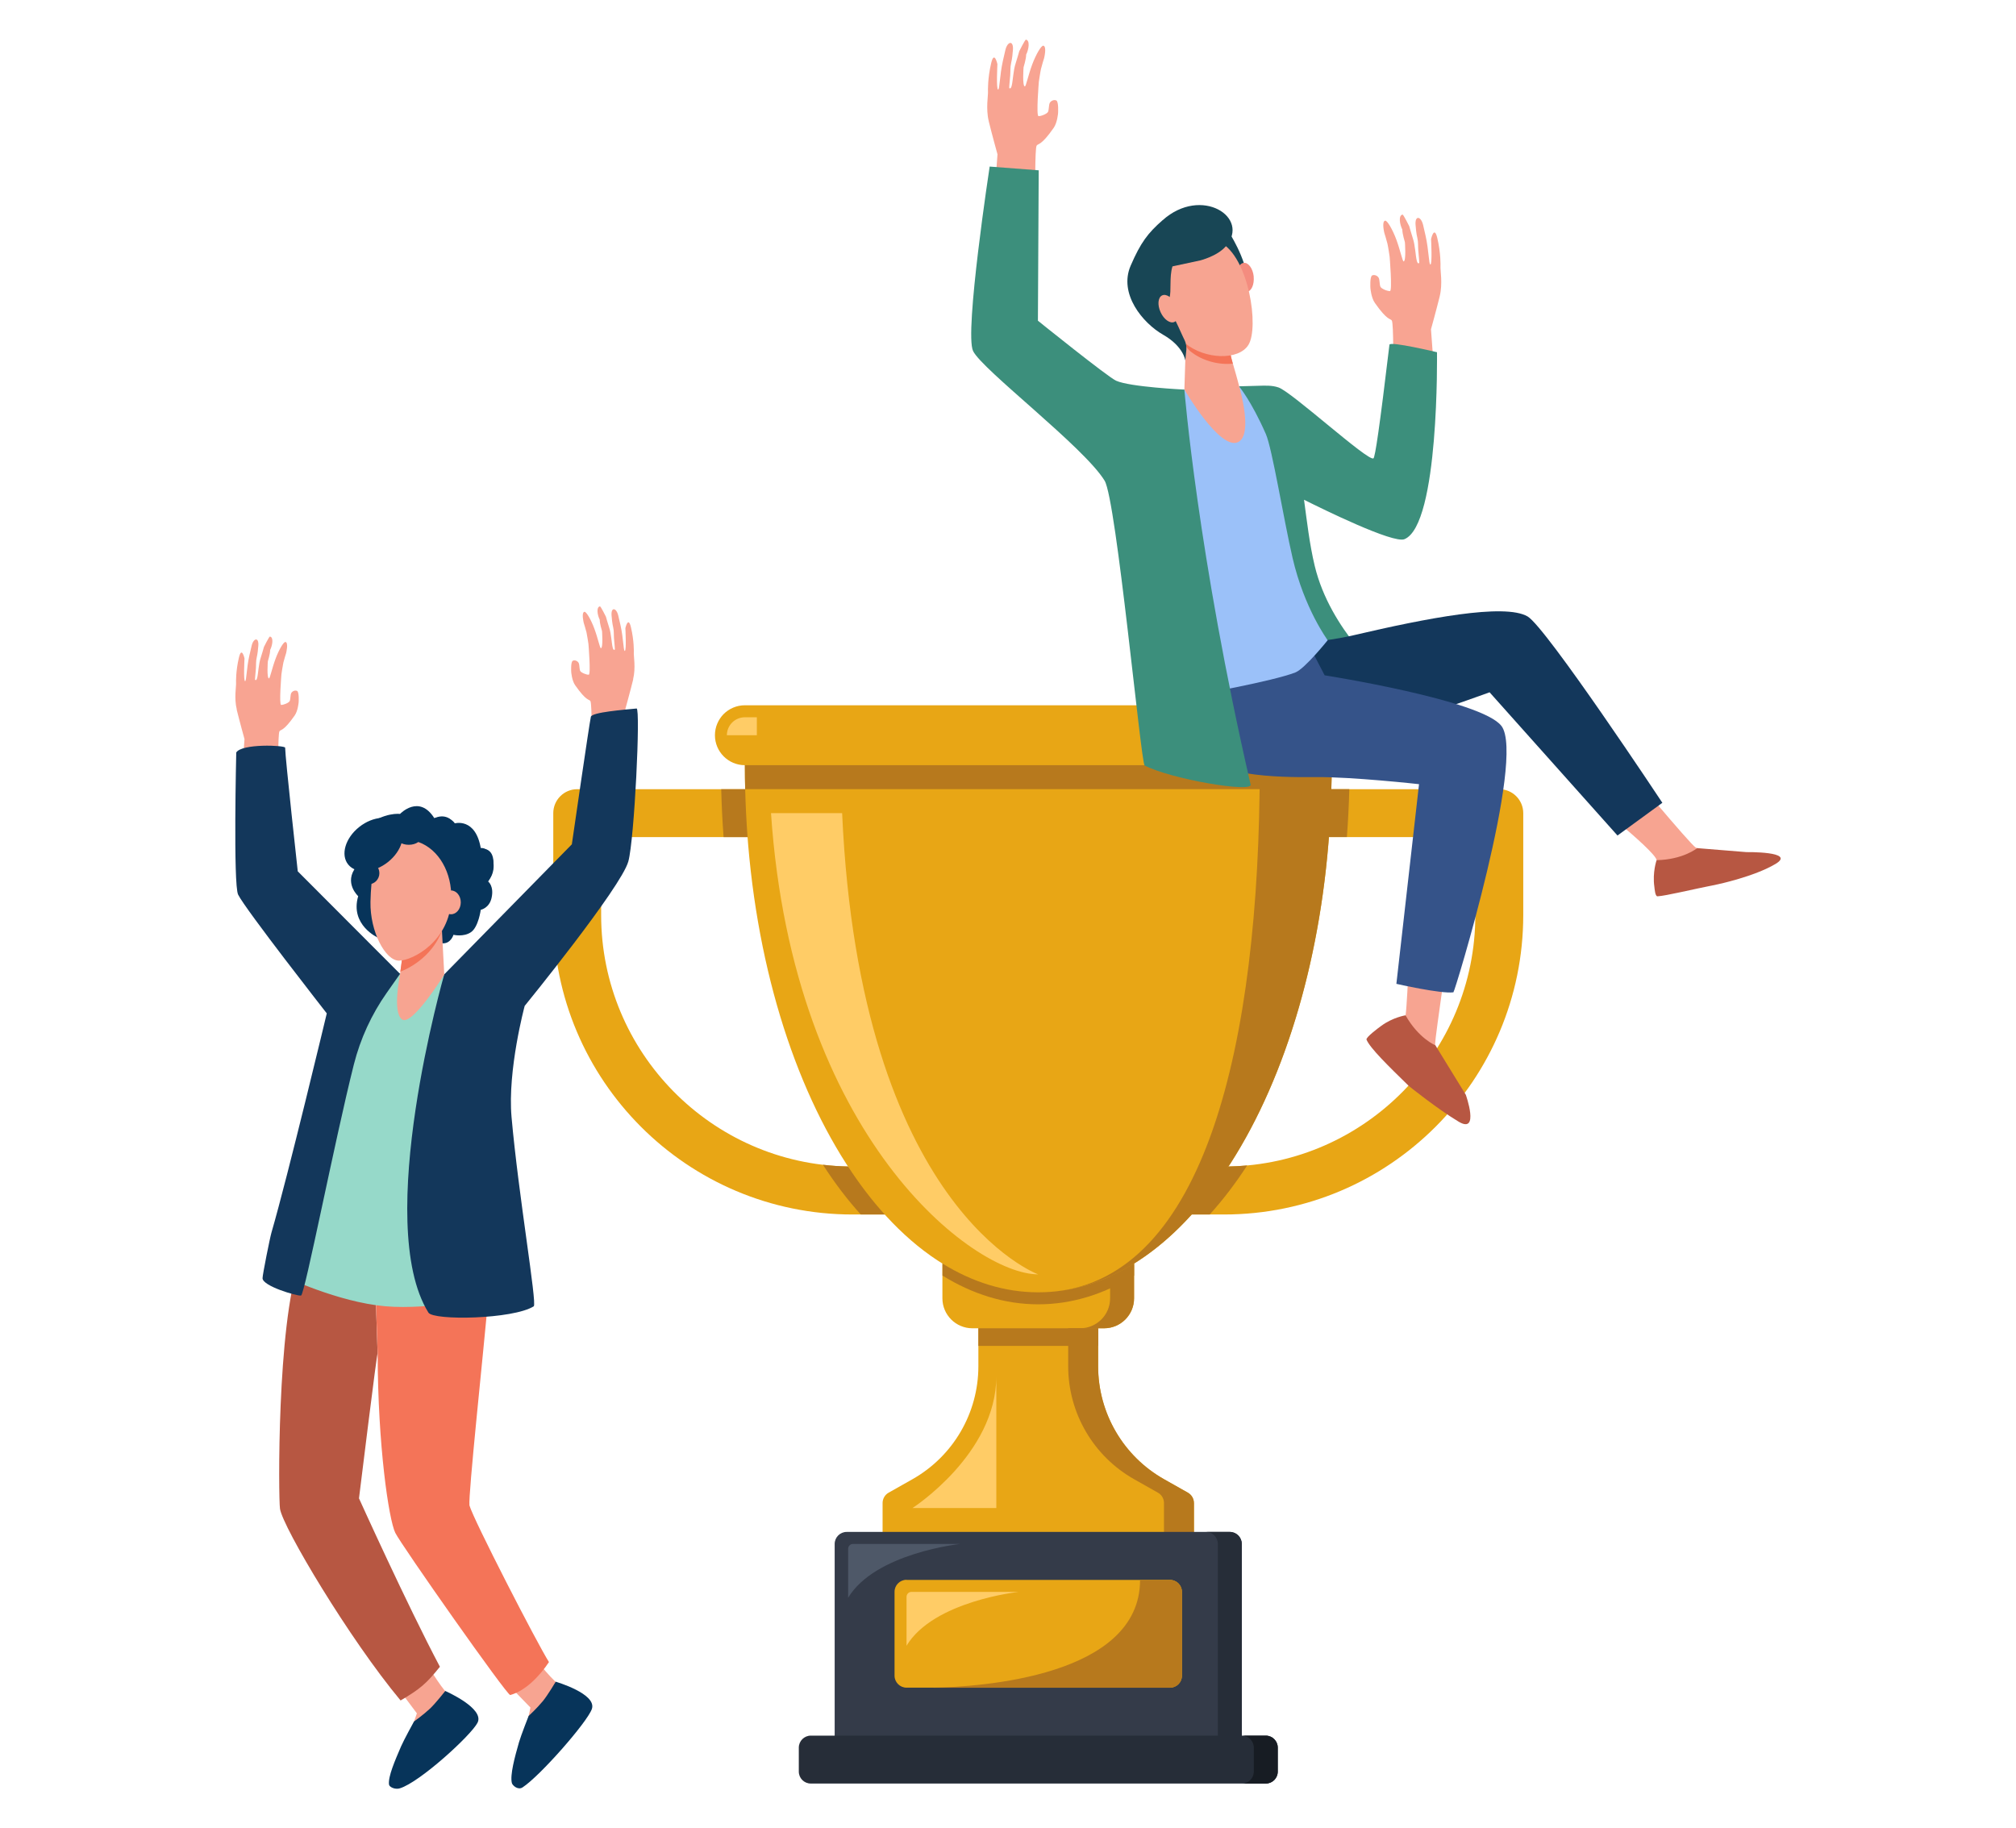 <?xml version="1.0" encoding="UTF-8"?>
<svg xmlns="http://www.w3.org/2000/svg" id="Camada_1" data-name="Camada 1" viewBox="0 0 430 390">
  <defs>
    <style>
      .cls-1 {
        fill: #9bc1f9;
      }

      .cls-2 {
        fill: #b7791d;
      }

      .cls-3 {
        fill: #f48c7f;
      }

      .cls-4 {
        fill: #f7a491;
      }

      .cls-5 {
        fill: #13375b;
      }

      .cls-6 {
        fill: #b75742;
      }

      .cls-7 {
        fill: #262d38;
      }

      .cls-8 {
        fill: #fc6;
      }

      .cls-9 {
        fill: #96d9c9;
      }

      .cls-10 {
        fill: #355389;
      }

      .cls-11 {
        fill: #e8a615;
      }

      .cls-12 {
        fill: #f47458;
      }

      .cls-13 {
        fill: #f8a492;
      }

      .cls-14 {
        fill: #343b49;
      }

      .cls-15 {
        fill: #3c8f7c;
      }

      .cls-16 {
        fill: #171c23;
      }

      .cls-17 {
        fill: #184655;
      }

      .cls-18 {
        fill: #07345a;
      }

      .cls-19 {
        fill: #4e5868;
      }
    </style>
  </defs>
  <g>
    <path class="cls-11" d="m324.9,173.45v21.72c0,35.28-28.59,63.89-63.85,63.89h-8.94l9.92-10.24c29.13-.52,52.65-24.39,52.65-53.65v-16.61h-38.31l1.28-10.22h42.14c2.82,0,5.11,2.29,5.11,5.11Z"></path>
    <path class="cls-11" d="m254.66,320.61v11.28h-66.41v-11.28c0-.92.5-1.78,1.3-2.22l5.03-2.84c8.71-4.91,14.1-14.12,14.1-24.12v-11.92h25.54v11.92c0,10.01,5.39,19.22,14.1,24.12l5.03,2.84c.8.45,1.3,1.3,1.3,2.22Z"></path>
    <path class="cls-2" d="m254.66,320.61v11.28h-6.39v-11.28c0-.92-.5-1.78-1.3-2.22l-5.03-2.84c-8.71-4.91-14.1-14.12-14.1-24.12v-11.92h6.39v11.92c0,10.01,5.39,19.22,14.1,24.12l5.03,2.84c.8.45,1.3,1.3,1.3,2.22Z"></path>
    <path class="cls-11" d="m241.89,269.53v7.41c0,3.53-2.86,6.39-6.39,6.39h-28.1c-3.52,0-6.39-2.86-6.39-6.39v-7.41h40.87Z"></path>
    <rect class="cls-2" x="208.68" y="283.33" width="25.54" height="3.76"></rect>
    <path class="cls-14" d="m264.87,329.33v44.72h-86.84v-44.72c0-1.41,1.15-2.56,2.55-2.56h81.73c1.4,0,2.55,1.15,2.55,2.56Z"></path>
    <path class="cls-7" d="m264.87,329.33v44.72h-5.11v-44.72c0-1.41-1.15-2.56-2.55-2.56h5.11c1.4,0,2.55,1.15,2.55,2.56Z"></path>
    <path class="cls-7" d="m172.92,370.22h97.06c1.41,0,2.56,1.15,2.56,2.56v5.11c0,1.41-1.14,2.55-2.55,2.55h-97.06c-1.41,0-2.55-1.14-2.55-2.55v-5.11c0-1.41,1.15-2.56,2.56-2.56Z"></path>
    <path class="cls-16" d="m272.54,372.78v5.11c0,1.41-1.15,2.56-2.55,2.56h-5.11c1.4,0,2.55-1.15,2.55-2.56v-5.11c0-1.41-1.15-2.56-2.55-2.56h5.11c1.4,0,2.55,1.15,2.55,2.56Z"></path>
    <path class="cls-11" d="m193.36,337h56.19c1.41,0,2.55,1.14,2.55,2.55v17.89c0,1.41-1.14,2.55-2.55,2.55h-56.19c-1.41,0-2.56-1.15-2.56-2.56v-17.89c0-1.41,1.15-2.56,2.56-2.56Z"></path>
    <path class="cls-2" d="m241.89,269.53v7.41c0,3.53-2.86,6.39-6.39,6.39h-5.11c3.52,0,6.39-2.86,6.39-6.39v-7.41h5.11Z"></path>
    <path class="cls-11" d="m194.63,259.06h-12.77c-35.26,0-63.85-28.61-63.85-63.89v-21.72c0-2.82,2.29-5.11,5.11-5.11h42.14v10.22h-37.04v16.61c0,29.26,23.52,53.13,52.65,53.65l13.75,10.24Z"></path>
    <path class="cls-11" d="m284.03,158.11v5.11c0,62.1-28.02,112.44-62.58,112.44s-62.58-50.34-62.58-112.44v-5.11h125.15Z"></path>
    <path class="cls-2" d="m159.45,178.56h-5.11c-.26-3.36-.42-6.77-.51-10.22h5.11c.09,3.45.26,6.86.51,10.22Z"></path>
    <path class="cls-2" d="m188.71,259.06h-5.11c-2.85-3.14-5.56-6.7-8.07-10.61,1.76.22,3.54.33,5.35.37,2.45,3.77,5.07,7.19,7.83,10.24Z"></path>
    <path class="cls-2" d="m241.89,269.53v2.56c-6.41,3.97-13.28,6.13-20.43,6.13s-14.02-2.16-20.43-6.13v-2.56c6.41,3.97,13.28,6.13,20.43,6.13s14.02-2.16,20.43-6.13Z"></path>
    <path class="cls-2" d="m284.03,158.11v5.11c0,60.16-26.3,109.29-59.36,112.3,32.13-3.05,44.03-52.17,44.03-112.3v-5.11h15.33Z"></path>
    <path class="cls-11" d="m290.41,156.83c0,1.76-.72,3.36-1.86,4.52-1.16,1.15-2.76,1.87-4.52,1.87h-125.15c-3.52,0-6.39-2.86-6.39-6.39,0-1.76.72-3.36,1.86-4.52,1.16-1.15,2.76-1.87,4.52-1.87h125.15c3.52,0,6.39,2.86,6.39,6.39Z"></path>
    <path class="cls-2" d="m284.03,163.22c0,1.71-.03,3.41-.06,5.11h-125.03c-.04-1.7-.06-3.4-.06-5.11h125.15Z"></path>
    <path class="cls-2" d="m290.41,156.83c0,1.76-.72,3.36-1.86,4.52-1.16,1.15-2.76,1.87-4.52,1.87h-14.05c1.76,0,3.36-.72,4.52-1.87,1.15-1.16,1.86-2.76,1.86-4.52,0-3.53-2.86-6.39-6.39-6.39h14.05c3.52,0,6.39,2.86,6.39,6.39Z"></path>
    <path class="cls-2" d="m252.1,339.56v17.89c0,1.41-1.15,2.56-2.55,2.56h-50.7c10.32-.2,44.32-2.4,44.32-23h6.39c1.4,0,2.55,1.15,2.55,2.56Z"></path>
    <path class="cls-8" d="m193.36,351.06v-10.45c0-.58.47-1.05,1.04-1.05h22.9s-18.2,1.92-23.95,11.5Z"></path>
    <path class="cls-19" d="m180.9,340.83v-10.45c0-.58.47-1.05,1.04-1.05h22.9s-18.2,1.92-23.95,11.5Z"></path>
    <path class="cls-8" d="m221.45,271.83c-13.87,0-52.34-29.27-57-98.39h15.17c3.82,84.56,41.82,98.39,41.82,98.39Z"></path>
    <path class="cls-8" d="m194.63,321.67s17.88-11.5,17.88-28.11v28.11h-17.88Z"></path>
    <path class="cls-8" d="m161.43,153v3.83h-6.39c0-2.11,1.71-3.83,3.83-3.83h2.55Z"></path>
    <path class="cls-2" d="m287.8,168.33c-.09,3.45-.26,6.86-.52,10.22h-10.91l1.28-10.22h10.15Z"></path>
    <path class="cls-2" d="m266.01,248.6c-2.5,3.85-5.17,7.35-7.98,10.45h-5.93l4.52-4.65,5.4-5.58c1.34-.03,2.67-.1,3.98-.22Z"></path>
  </g>
  <g>
    <g>
      <path class="cls-13" d="m307.09,63.18c-.67,2.74-1.87,7.06-1.87,7.06.1,1.19.45,6.14.86,12.2l-8.92-3.57s.11-9.88-.29-10.49c-.34-.51-.9.13-3.63-3.78-.79-1.13-.94-3.15-.94-3.15,0,0-.16-2.48.39-2.71.56-.23,1.2.14,1.4.57.2.43.15,1.43.35,1.86.2.43,1.49.95,2.03.92.54-.03-.07-7.34-.07-7.34,0,0-.3-2.07-.46-2.75-.13-.58-.66-2.28-.66-2.28,0,0-.62-2.46.15-2.65.45-.11,1.6,1.89,2.39,4.01.85,2.29,1.33,4.71,1.57,4.68.57-.08.27-4.09.27-4.09,0,0-.57-1.84-.55-2.7-.54-1.06-.89-3.03.05-3.2.17-.03,1.42,2.47,1.42,2.47,0,0,.49,1.76.77,2.59.5,1.45.58,3.75.84,4.76.22.84.42.5.51.53.07.03-.05-1.13-.19-2.73-.07-.8.02-1.73-.2-2.65-.21-.85-.33-2.06-.38-2.79-.15-2.07,1.15-1.86,1.61.03.17.72.35,1.51.53,2.31.7,3.11.68,6.11,1.02,6.13.44.03.15-5.42.15-5.42,0,0,.67-3.02,1.33-.22.77,3.25.69,5.9.68,6.02-.07.79.5,3.63-.16,6.37Z"></path>
      <path class="cls-15" d="m306.5,75.13s-10.05-2.4-10.14-1.6c-2.11,17.67-3.06,24.06-3.42,24.25-1.22.63-17.36-14.13-20.23-15.13-1.38-.48-2.87-.4-4.31-.36-3.42.1-4.1.11-4.1.11-.1,0-.13,0-.13,0l.02,3.22c3.86,3.47,12.69,56.03,13.43,55.99.83-.04,18.28,4.35,17.97,2.88-.05-.24-11.83-9.88-15.17-23.79-1.12-4.67-1.68-9.7-2.28-14.1,3.88,1.94,19.02,9.4,21.42,8.41,7.47-3.06,6.94-39.9,6.94-39.9Z"></path>
      <path class="cls-4" d="m336.56,168.46s16.24,12.72,16.78,14.97c.78,3.25,15.65-1.02,12.06-1.68-.82-.15-3.47-.82-3.68-.94-1.16-.62-15.61-18.03-15.61-18.03l-9.55,5.68Z"></path>
      <path class="cls-6" d="m372.37,181.75l-10.37-.84s-2.96,2.45-8.66,2.57c0,0-.91,2.6-.48,5.64.07.52.16,2.11.69,2.07,1.92-.13,7.02-1.4,12.83-2.56,0,0,7.81-1.65,12.33-4.35,4.51-2.7-6.35-2.52-6.35-2.52Z"></path>
      <path class="cls-5" d="m263.81,136.55s11.89,2,25.04-1.08c15.22-3.56,32.04-6.85,36.97-3.98,3.97,2.31,28.75,39.75,28.75,39.75l-9.57,6.98-27.28-30.55s-34.81,12.84-42.63,11.42c-17.81-3.24-18.06-17.46-11.28-22.54Z"></path>
      <polygon class="cls-5" points="276.81 129 288.7 143.14 266.63 149.86 263.81 136.55 276.81 129"></polygon>
      <path class="cls-4" d="m300.98,193.57s-.72,19.64-1.17,22.96c-.45,3.31,8.33,13.28,7.21,9.81-.26-.8-.92-3.44-.92-3.69,0-1.32,3.26-23.72,3.26-23.72l-8.37-5.37Z"></path>
      <path class="cls-6" d="m312.64,233.51l-6.48-10.54s-3.57-1.44-6.37-6.4c0,0-2.72.43-5.19,2.26-.43.31-3.33,2.44-3.13,2.93.74,1.8,4.7,5.67,9.02,9.88,0,0,6.13,4.94,10.65,7.63,4.52,2.69,1.5-5.77,1.5-5.77Z"></path>
      <path class="cls-10" d="m320.25,154.86c-4.16-5.54-37.71-10.81-37.71-10.81l-9.36-17.98-20.69,12.76s2.07,16.46,3.62,20.86c2.07,5.86,15.97,6.16,24.47,6.07,7.81-.08,22.09,1.51,22.09,1.51l-4.83,42.59s9.49,2.16,12.16,1.81c.3-.04,15.43-49.91,10.26-56.81Z"></path>
      <path class="cls-1" d="m264.29,82.45l-11.67.65s-.27.08-.35.1c-.95.18-.09,34.19.76,46.9.85,12.71,2.57,18.04,2.57,18.04,0,0,15.83-2.81,20.69-4.7,2.02-.78,6.9-6.88,6.9-6.88,0,0-4.99-6.7-7.5-17.59-1.94-8.4-4.33-23.28-5.69-26.39-3.14-7.14-5.7-10.13-5.7-10.13Z"></path>
    </g>
    <path class="cls-4" d="m252.95,72.79l-.33,10.31s7.56,13.02,11.44,11.21c3.26-1.52.37-11.43.37-11.43,0,0-.56-2.27-1.34-4.88-.55-1.82-1-3.8-.97-5.25.08-3.52-9.16.04-9.16.04Z"></path>
    <path class="cls-12" d="m262.11,72.75c.08-3.52-9.16.04-9.16.04l-.03,1.01c.31.47.65.87,1.03,1.17,2.48,2.02,6.08,2.92,9,2.59-.49-1.7-.87-3.48-.84-4.81Z"></path>
    <g>
      <path class="cls-17" d="m261.98,49.29s3.85,5.8,4.14,10.69c.29,4.89-.75,8.22-.75,8.22l-12.36-14.77,8.97-4.14Z"></path>
      <path class="cls-3" d="m267.4,58.98c.17,1.71-.49,3.18-1.48,3.28-.99.1-1.94-1.2-2.12-2.91-.17-1.71.49-3.18,1.49-3.28.99-.1,1.94,1.2,2.12,2.91Z"></path>
      <path class="cls-4" d="m249.02,55.79c-.28-.06-.26,14.16,3.87,17.51,4.12,3.35,11.3,3.64,13.39.27,2.32-3.73.11-18.71-6.02-21.89-6.13-3.18-11.24,4.12-11.24,4.12Z"></path>
      <path class="cls-17" d="m247.97,46.97c-3.15,2.76-4.67,4.77-6.8,9.68-2.62,6.03,2.58,12.28,6.93,14.76,4.35,2.48,4.72,5.48,4.72,5.48l.18-1.85c.09-.68.06-1.23-.06-1.7-.14-.56-.39-1.02-.62-1.5-.37-.79-1.56-3.51-2.03-4.22-1.23-1.89-1.47-2.3-.86-4.09.47-1.38-.07-4.43.65-6.71l5.86-1.26s3.67-.88,5.52-3.02c5.32-6.14-5.2-12.98-13.49-5.56Z"></path>
      <path class="cls-4" d="m250.83,65.08c.72,1.56.57,3.17-.33,3.59-.91.42-2.23-.5-2.95-2.07-.72-1.56-.57-3.17.33-3.59.91-.42,2.23.5,2.95,2.07Z"></path>
    </g>
    <path class="cls-13" d="m210.89,25.86c.67,2.74,1.87,7.06,1.87,7.06-.1,1.19-.45,6.14-.86,12.2l8.92-3.57s-.11-9.88.29-10.49c.34-.51.9.13,3.63-3.78.79-1.13.94-3.15.94-3.15,0,0,.16-2.48-.39-2.71-.56-.23-1.2.14-1.4.57-.2.43-.15,1.43-.35,1.86-.2.43-1.49.95-2.03.92-.54-.03.07-7.34.07-7.34,0,0,.3-2.07.46-2.75.13-.58.66-2.28.66-2.28,0,0,.62-2.46-.15-2.65-.45-.11-1.6,1.89-2.39,4.01-.85,2.29-1.33,4.71-1.57,4.68-.57-.08-.27-4.09-.27-4.09,0,0,.57-1.84.55-2.7.54-1.06.89-3.03-.05-3.2-.17-.03-1.42,2.47-1.42,2.47,0,0-.49,1.76-.77,2.59-.5,1.45-.58,3.75-.84,4.76-.22.84-.42.5-.51.53-.07.03.05-1.13.19-2.73.07-.8-.02-1.73.2-2.65.21-.85.33-2.06.38-2.79.15-2.08-1.15-1.86-1.61.03-.17.72-.35,1.51-.53,2.31-.7,3.11-.68,6.11-1.02,6.13-.44.03-.15-5.42-.15-5.42,0,0-.67-3.02-1.33-.22-.77,3.25-.69,5.9-.68,6.02.07.79-.5,3.63.16,6.37Z"></path>
    <path class="cls-15" d="m252.62,83.1s-11.57-.54-14.56-1.89c-1.81-.82-16.68-12.8-16.68-12.8l.17-32.08-10.46-.8s-5.42,35.46-3.54,39.34c1.94,4.01,23.71,20.51,28.06,27.67,2.51,4.13,7.74,60.23,8.53,60.74,5.63,2.93,23.02,5.86,22.61,4.08-11.32-49.14-14.13-84.26-14.13-84.26Z"></path>
  </g>
  <g>
    <path class="cls-13" d="m50.48,151.34c.6,2.45,1.67,6.31,1.67,6.31-.09,1.06-.4,5.49-.77,10.91l7.97-3.19s-.1-8.83.26-9.38c.3-.46.81.11,3.25-3.38.7-1.01.84-2.81.84-2.81,0,0,.15-2.22-.35-2.43-.5-.21-1.07.12-1.25.51-.18.38-.13,1.28-.31,1.66-.18.38-1.33.85-1.82.82-.49-.02.06-6.56.06-6.56,0,0,.27-1.85.41-2.46.12-.52.59-2.03.59-2.03,0,0,.55-2.2-.13-2.37-.4-.1-1.43,1.69-2.13,3.59-.76,2.04-1.19,4.21-1.4,4.18-.51-.07-.24-3.65-.24-3.65,0,0,.51-1.64.49-2.42.48-.95.8-2.71-.05-2.86-.16-.03-1.27,2.21-1.27,2.21,0,0-.44,1.58-.69,2.31-.45,1.3-.52,3.35-.75,4.26-.2.75-.37.44-.45.47-.06.02.05-1.01.17-2.44.06-.72-.02-1.55.18-2.37.19-.76.29-1.84.34-2.5.14-1.85-1.03-1.67-1.43.03-.15.65-.32,1.35-.48,2.07-.63,2.78-.61,5.46-.91,5.48-.39.03-.13-4.85-.13-4.85,0,0-.6-2.7-1.19-.19-.69,2.91-.62,5.28-.61,5.38.06.71-.45,3.25.15,5.69Z"></path>
    <path class="cls-13" d="m135.06,144.9c-.6,2.45-1.67,6.31-1.67,6.31.09,1.06.4,5.49.77,10.91l-7.97-3.19s.1-8.84-.26-9.38c-.3-.46-.81.11-3.25-3.38-.71-1.01-.84-2.81-.84-2.81,0,0-.15-2.22.35-2.43.5-.21,1.07.12,1.25.51.18.38.13,1.28.31,1.66.18.38,1.33.85,1.82.82.49-.02-.06-6.56-.06-6.56,0,0-.27-1.85-.41-2.46-.12-.52-.59-2.03-.59-2.03,0,0-.55-2.2.13-2.37.4-.1,1.43,1.69,2.13,3.59.76,2.04,1.19,4.21,1.4,4.18.51-.07.24-3.65.24-3.65,0,0-.51-1.64-.49-2.42-.48-.95-.8-2.71.05-2.86.16-.03,1.27,2.21,1.27,2.21,0,0,.44,1.58.69,2.31.45,1.3.52,3.35.75,4.25.2.75.37.44.45.47.06.02-.05-1.01-.17-2.44-.06-.72.02-1.55-.18-2.37-.19-.76-.29-1.84-.34-2.5-.14-1.85,1.03-1.66,1.43.03.15.65.32,1.35.48,2.07.63,2.78.61,5.46.91,5.48.39.03.13-4.85.13-4.85,0,0,.6-2.7,1.19-.19.69,2.91.62,5.28.61,5.38-.06.71.45,3.25-.15,5.69Z"></path>
    <path class="cls-18" d="m85.33,173.61s4.06-4.28,7.32.93c0,0,2.51-1.41,4.28,1.1,0,0,4.54-1.37,5.64,5.42,0,0,2.34-.44,2.65,2.34.31,2.78-1.1,4.63-1.1,4.63,0,0,1.31.98.72,3.54-.51,2.17-2.3,2.5-2.3,2.5,0,0-.48,3.66-2.07,4.76-1.59,1.1-3.75.57-3.75.57,0,0-.57,1.98-2.42,1.81-1.85-.18-4.14-1.94-6.22-1.15-2.07.79-7.45-.04-7.45-.04,0,0-6.04-2.69-4.23-8.86,0,0-3.17-2.87-.4-6.3,0,0-2.03-5.38,1.98-8.55,4.01-3.17,7.36-2.69,7.36-2.69Z"></path>
    <path class="cls-4" d="m113.26,352.78s4.42,5.48,5.52,6.15c1.1.67-.49,8.63-3.49,9.16-1.69.29-2.63-1.57-2.63-1.57l.48-2.29-6.31-6.5,6.43-4.95Z"></path>
    <path class="cls-4" d="m90.5,354.13s3.68,6,4.69,6.81c1.01.81-1.59,8.5-4.63,8.63-1.71.08-2.41-1.89-2.41-1.89l.77-2.21-5.43-7.26,7.01-4.08Z"></path>
    <path class="cls-18" d="m94.97,360.7s-2.12,2.7-3.27,3.77c-1.49,1.39-3.4,2.74-3.4,2.74,0,0-2.16,3.92-2.75,5.29-1.31,3.05-2.79,6.44-2.58,8.15.07.55,1.3,1.13,2.32.81,4.27-1.31,15.18-11.3,16.56-13.98,1.59-3.09-6.89-6.79-6.89-6.79Z"></path>
    <path class="cls-6" d="m63.82,269.34c.4-1.11.78-2.14,1.14-3.1,4.54.99,9.67,2.08,14.94,3.2l.64,19.33c0-1.49-3.97,30.84-3.97,30.84,0,0,10.25,22.69,17.26,35.92-2.88,3.59-4.23,4.75-8.39,7.19-10.88-13.05-25.12-36.92-25.72-40.89-.34-2.28-.65-39.19,4.09-52.5Z"></path>
    <path class="cls-12" d="m104.34,274.93c-1.39,15.07-4.47,43.87-4.21,46.18.77,2.89,14.49,29.54,16.96,33.42-1.96,2.95-5,6.14-8.26,7.03-.64.17-23.28-32.04-24.52-34.6-1.4-2.89-3.72-18.66-3.76-38.18l-.64-19.33c8.79,1.87,16.87,3.71,24.43,5.49Z"></path>
    <path class="cls-9" d="m75.47,206.26l10.35,1.42s8.29.2,9.32.2,7.52,37.74,9.4,51.94c1.88,14.2.42,16.72.42,16.72,0,0-13.12,2.95-22.82,2.09-10.09-.89-21.44-6.34-21.44-6.34,0,0,8.63-27.29,10.34-35.81,1.71-8.52,4.44-30.21,4.44-30.21Z"></path>
    <path class="cls-5" d="m50.39,160.54s-.66,28.14.4,30.29c1.54,3.13,18.91,25.33,18.91,25.33,0,0-8.3,34.73-11.79,46.72-.35,1.21-1.91,9.01-1.91,9.77,0,1.69,7.34,3.83,8.21,3.7.78-.11,7.19-33.15,11.27-49.31,1.39-5.48,3.76-10.65,7.01-15.27l2.84-4.04-21.82-21.87s-2.69-24.35-2.69-26.37c0-.53-9.39-.93-10.45,1.06Z"></path>
    <path class="cls-5" d="m94.76,207.83l27.21-27.73s3.79-26.22,4.06-27.21c.26-.97,7.02-1.49,9.75-1.76.87-.08-.46,27.93-1.76,32.62-1.54,5.55-22.11,30.82-22.11,30.82,0,0-3.69,13.69-2.8,23.73,1.48,16.68,5.45,39.62,4.74,40.34-4.42,2.79-21.4,3.08-22.47,1.35-11.86-19.11,3.38-72.17,3.38-72.17Z"></path>
    <path class="cls-4" d="m86.02,202.65l-.73,5.45s-1.64,7.85.47,9.36c2.12,1.51,9-9.58,9-9.58l-.73-13.8-8.01,8.58Z"></path>
    <path class="cls-12" d="m94.26,198.54c-1.75,4.71-5.91,7.6-8.87,8.72l.62-4.62,8.01-8.58.23,4.47Z"></path>
    <path class="cls-18" d="m105.29,184.69c0,2.1-1.2,3.81-2.67,3.81s-2.67-1.7-2.67-3.81,1.2-3.81,2.67-3.81,2.67,1.7,2.67,3.81Z"></path>
    <ellipse class="cls-18" cx="94.03" cy="176.51" rx="3.25" ry="2.19"></ellipse>
    <path class="cls-4" d="m89.14,179.57c-4.29-1.48-8.87,1.37-9.53,5.8-.28,1.92-.54,4.34-.59,6.99-.12,6.36,3.18,12.55,6.07,12.55s10.87-4.12,11.16-13.15c.18-5.58-2.61-10.64-7.11-12.19Z"></path>
    <path class="cls-4" d="m94.12,192.48c0,1.4.93,2.54,2.08,2.54s2.08-1.14,2.08-2.54-.93-2.54-2.08-2.54-2.08,1.14-2.08,2.54Z"></path>
    <path class="cls-18" d="m76.62,176.4c-2.98,2.36-4.03,5.96-2.34,8.02,1.69,2.07,5.49,1.83,8.47-.54,2.98-2.36,4.03-5.96,2.34-8.02-1.69-2.07-5.49-1.83-8.47.54Z"></path>
    <ellipse class="cls-18" cx="87.19" cy="178.34" rx="2.77" ry="1.86"></ellipse>
    <path class="cls-18" d="m76.18,186.25c0,1.32,1.06,2.39,2.37,2.39s2.37-1.07,2.37-2.39-1.06-2.39-2.37-2.39-2.37,1.07-2.37,2.39Z"></path>
    <path class="cls-18" d="m118.53,358.72s-1.75,2.95-2.76,4.16c-1.3,1.57-3.02,3.15-3.02,3.15,0,0-1.64,4.17-2.05,5.6-.92,3.19-1.95,7.04-1.52,8.71.14.53,1.31,1.56,2.28.92,3.74-2.44,13.74-13.85,14.77-16.69,1.18-3.27-7.7-5.85-7.7-5.85Z"></path>
  </g>
</svg>
